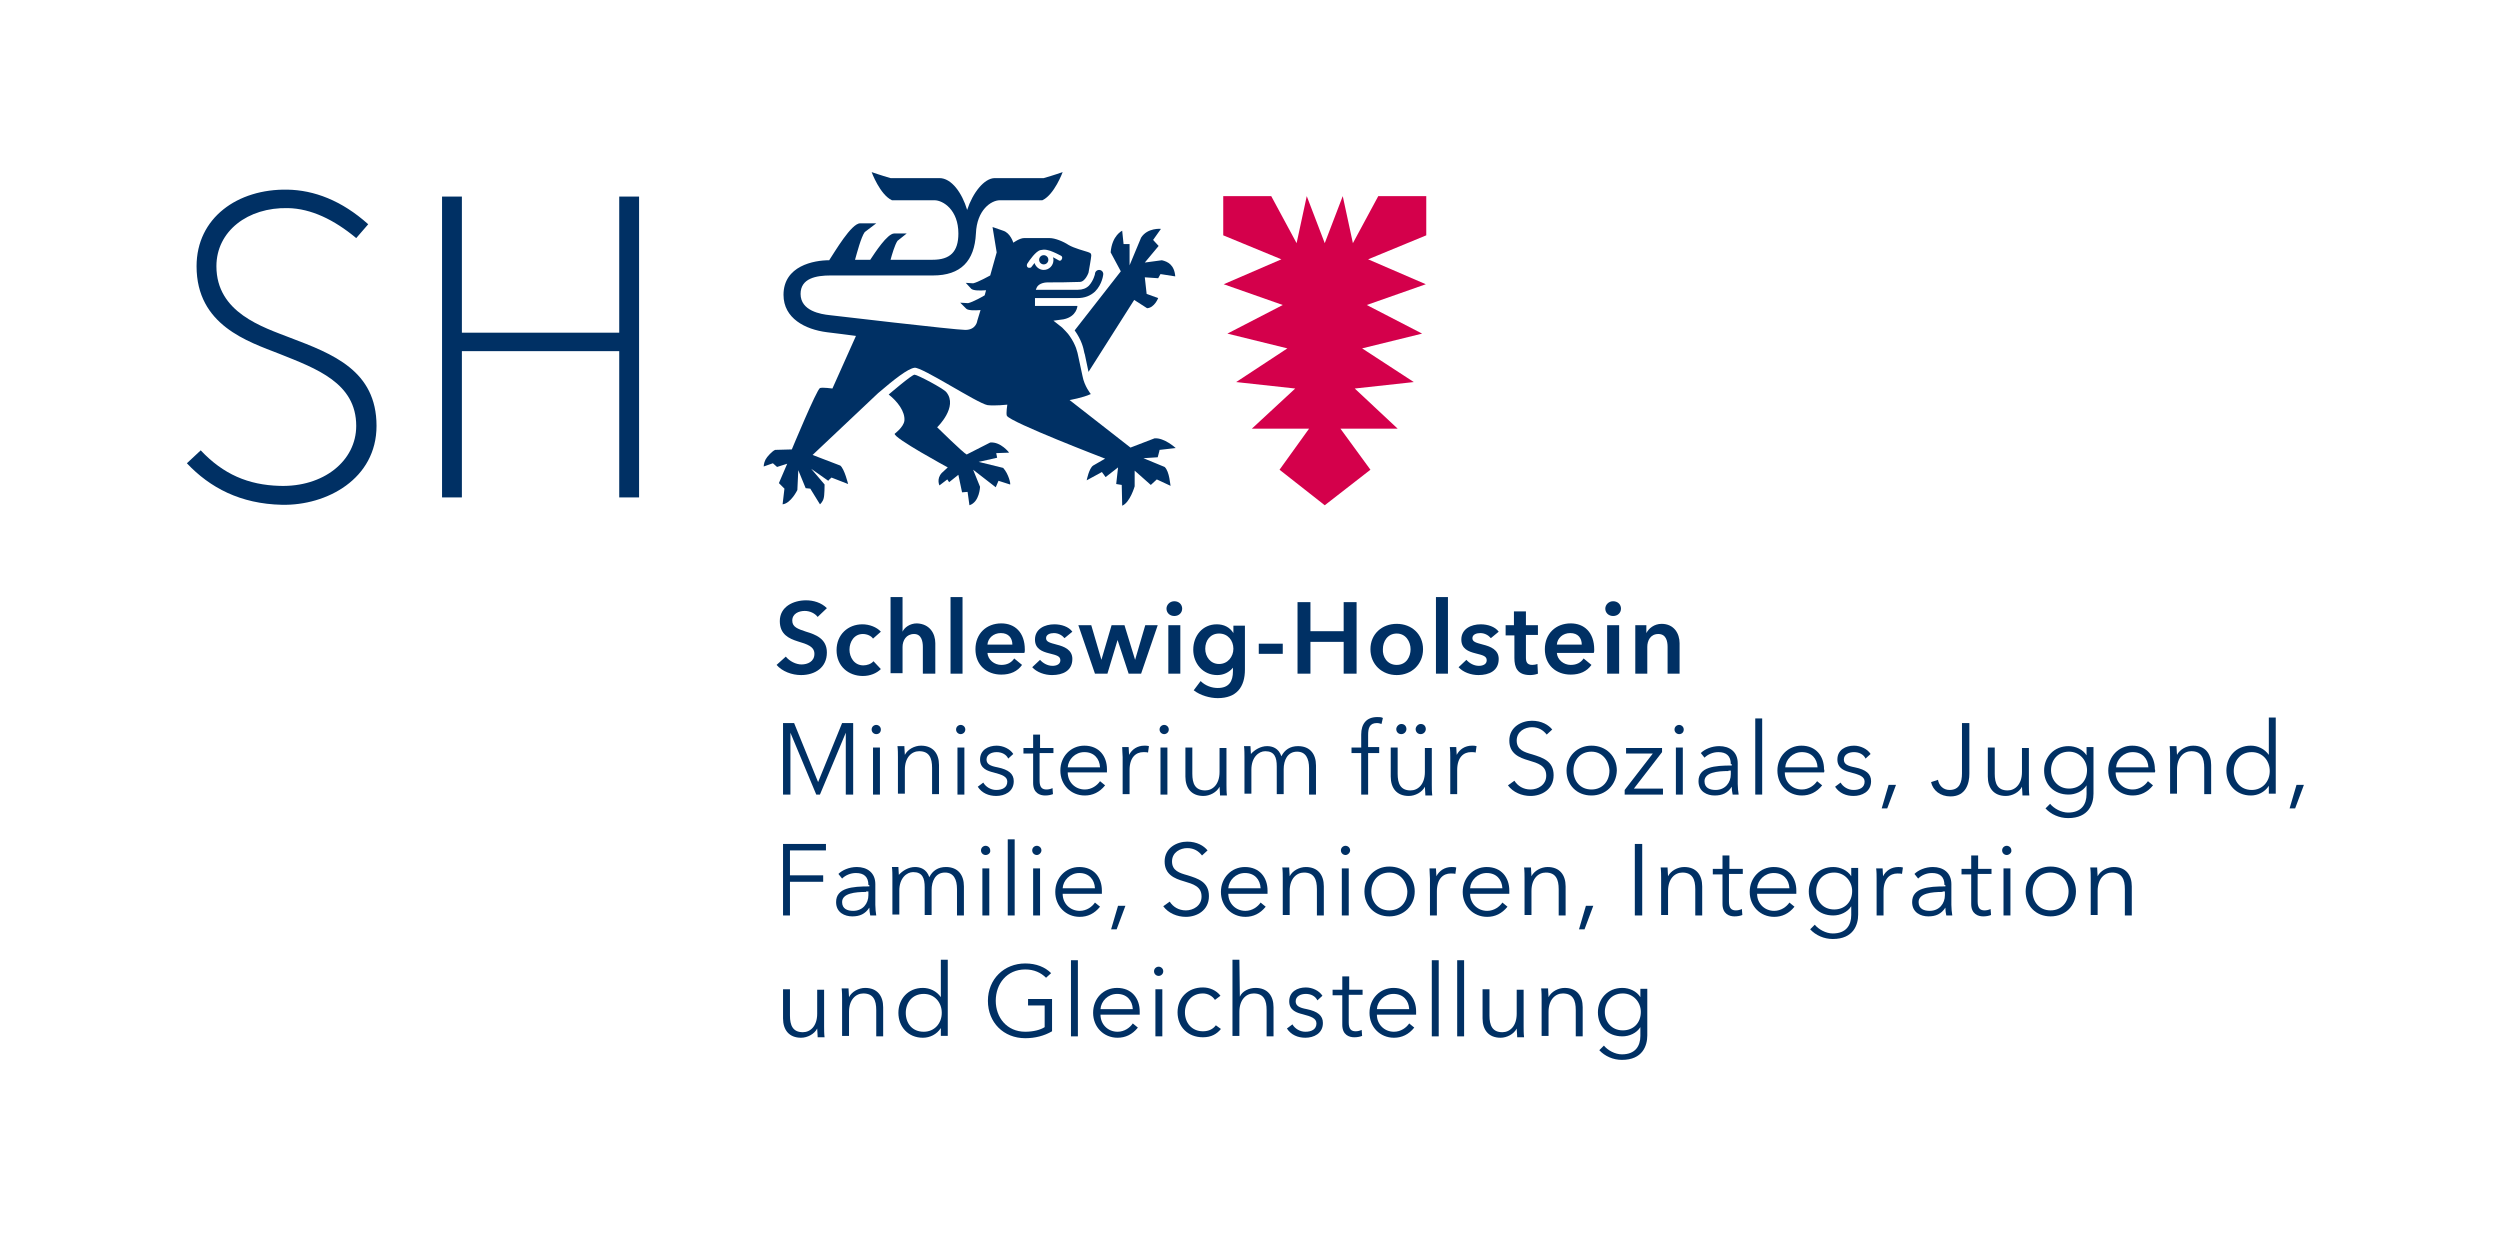 <?xml version="1.0" encoding="utf-8"?>
<!-- Generator: Adobe Illustrator 26.3.1, SVG Export Plug-In . SVG Version: 6.00 Build 0)  -->
<svg version="1.0" xmlns="http://www.w3.org/2000/svg" xmlns:xlink="http://www.w3.org/1999/xlink" x="0px" y="0px" width="541.8px"
	 height="267.2px" viewBox="0 0 541.8 267.2" style="enable-background:new 0 0 541.8 267.2;" xml:space="preserve">
<style type="text/css">
	.st0{fill:none;}
	.st1{fill:#003064;}
	.st2{fill:#D4004B;}
	.st3{display:none;}
	.st4{display:inline;fill:#9B9B9B;}
</style>
<g id="Platzierung">
	<rect class="st0" width="541.8" height="267.2"/>
</g>
<g id="Logo">
	<g id="Text">
		<g id="Schleswig-Holstein">
			<path class="st1" d="M177.2,133.7c-0.6-0.8-1.7-1.3-2.8-1.3c-1.3,0-2.7,0.6-2.7,2.1c0,1.4,1.2,1.8,3,2.4c2,0.6,4.5,1.5,4.5,4.5
				c0,3.3-2.6,4.9-5.6,4.9c-2,0-4.1-0.8-5.3-2.2l2-1.8c0.8,1,2.2,1.7,3.4,1.7c1.3,0,2.8-0.6,2.8-2.3c0-1.6-1.6-2.1-3.6-2.7
				c-1.9-0.6-3.9-1.5-3.9-4.4c0-3.1,2.9-4.5,5.7-4.5c1.6,0,3.3,0.5,4.5,1.7L177.2,133.7z"/>
			<path class="st1" d="M189.2,138.4c-0.4-0.6-1.3-1-2.2-1c-1.9,0-2.9,1.7-2.9,3.4c0,1.6,1,3.4,3,3.4c0.8,0,1.7-0.3,2.2-0.9l1.6,1.7
				c-0.9,0.9-2.3,1.5-3.9,1.5c-3.1,0-5.7-2.1-5.7-5.6c0-3.4,2.5-5.6,5.6-5.6c1.5,0,3.1,0.6,4,1.6L189.2,138.4z"/>
			<path class="st1" d="M202.7,139.4v6.6H200v-5.8c0-1.2-0.3-2.8-1.9-2.8c-1.7,0-2.5,1.4-2.5,2.8v5.7H193v-16.5h2.6v7.5h0
				c0.4-0.9,1.6-1.8,3.1-1.8C201.5,135.2,202.7,137.3,202.7,139.4z"/>
			<path class="st1" d="M206,129.4h2.6V146H206V129.4z"/>
			<path class="st1" d="M222,141.5h-8c0.1,1.5,1.5,2.6,3,2.6c1.3,0,2.2-0.5,2.8-1.4l1.7,1.4c-1,1.4-2.5,2.1-4.5,2.1
				c-3.2,0-5.6-2.1-5.6-5.5c0-3.4,2.4-5.6,5.6-5.6c2.9,0,5.1,1.9,5.1,5.7C222.1,141.1,222.1,141.3,222,141.5z M219.4,139.7
				c0-1.4-0.8-2.5-2.5-2.5c-1.6,0-2.8,1.1-2.9,2.5H219.4z"/>
			<path class="st1" d="M230.7,138.3c-0.5-0.6-1.3-1.1-2.3-1.1c-0.8,0-1.7,0.3-1.7,1.1c0,0.8,0.8,1,2.3,1.4c1.6,0.4,3.4,1.1,3.4,3.1
				c0,2.6-2.1,3.5-4.4,3.5c-1.6,0-3.3-0.6-4.3-1.7l1.7-1.6c0.6,0.7,1.6,1.3,2.7,1.3c0.8,0,1.7-0.3,1.7-1.2c0-0.9-0.8-1.1-2.4-1.5
				c-1.6-0.4-3.1-1-3.1-3c0-2.3,2.1-3.3,4.2-3.3c1.5,0,3.1,0.5,3.9,1.6L230.7,138.3z"/>
			<path class="st1" d="M233.7,135.5h2.8l2.2,7.5h0l2.2-7.5h2.8l2.3,7.5h0l2.2-7.5h2.7l-3.6,10.5h-2.7l-2.4-7.3h0L240,146h-2.7
				L233.7,135.5z"/>
			<path class="st1" d="M254.5,130.3c1,0,1.7,0.7,1.7,1.6c0,0.9-0.7,1.6-1.7,1.6c-1,0-1.7-0.7-1.7-1.6
				C252.8,131.1,253.5,130.3,254.5,130.3z M253.2,135.5h2.6V146h-2.6V135.5z"/>
			<path class="st1" d="M269.8,135.5v9.6c0,3.8-1.8,6.2-5.9,6.2c-1.7,0-3.8-0.6-5.2-1.7l1.5-2c1,1,2.4,1.5,3.7,1.5
				c2.5,0,3.3-1.5,3.3-3.6v-0.8h0c-0.8,1-2,1.6-3.4,1.6c-3.1,0-5.2-2.5-5.2-5.5c0-3,2-5.5,5.1-5.5c1.5,0,2.8,0.6,3.6,1.9h0v-1.6
				H269.8z M261.2,140.6c0,1.7,1.1,3.3,3,3.3c1.9,0,3.1-1.6,3.1-3.3c0-1.8-1.2-3.3-3.1-3.3C262.3,137.3,261.2,138.8,261.2,140.6z"/>
			<path class="st1" d="M278,141.7h-5.2v-2.2h5.2V141.7z"/>
			<path class="st1" d="M281.2,130.5h2.8v6.3h7.2v-6.3h2.8V146h-2.8v-6.9H284v6.9h-2.8V130.5z"/>
			<path class="st1" d="M302.7,135.2c3.2,0,5.7,2.2,5.7,5.5s-2.5,5.6-5.7,5.6c-3.2,0-5.7-2.3-5.7-5.6S299.5,135.2,302.7,135.2z
				 M302.7,144.1c2.1,0,3-1.8,3-3.4c0-1.6-1-3.4-3-3.4s-3,1.7-3,3.4C299.6,142.3,300.6,144.1,302.7,144.1z"/>
			<path class="st1" d="M311.2,129.4h2.6V146h-2.6V129.4z"/>
			<path class="st1" d="M323.1,138.3c-0.5-0.6-1.3-1.1-2.3-1.1c-0.8,0-1.7,0.3-1.7,1.1c0,0.8,0.8,1,2.3,1.4c1.6,0.4,3.4,1.1,3.4,3.1
				c0,2.6-2.1,3.5-4.4,3.5c-1.6,0-3.3-0.6-4.3-1.7l1.7-1.6c0.6,0.7,1.6,1.3,2.7,1.3c0.8,0,1.7-0.3,1.7-1.2c0-0.9-0.8-1.1-2.4-1.5
				c-1.6-0.4-3.1-1-3.1-3c0-2.3,2.1-3.3,4.2-3.3c1.5,0,3.1,0.5,3.9,1.6L323.1,138.3z"/>
			<path class="st1" d="M326.3,137.6v-2.1h1.8v-3h2.6v3h2.6v2.1h-2.6v4.9c0,0.9,0.2,1.6,1.4,1.6c0.4,0,0.8-0.1,1.1-0.2l0.1,2.1
				c-0.5,0.2-1.2,0.3-1.7,0.3c-2.8,0-3.4-1.7-3.4-3.7v-4.9H326.3z"/>
			<path class="st1" d="M345.4,141.5h-8c0.1,1.5,1.5,2.6,3,2.6c1.3,0,2.2-0.5,2.8-1.4l1.7,1.4c-1,1.4-2.5,2.1-4.5,2.1
				c-3.2,0-5.6-2.1-5.6-5.5c0-3.4,2.4-5.6,5.6-5.6c2.9,0,5.1,1.9,5.1,5.7C345.5,141.1,345.5,141.3,345.4,141.5z M342.8,139.7
				c0-1.4-0.8-2.5-2.5-2.5c-1.6,0-2.8,1.1-2.9,2.5H342.8z"/>
			<path class="st1" d="M349.6,130.3c1,0,1.7,0.7,1.7,1.6c0,0.9-0.7,1.6-1.7,1.6c-1,0-1.7-0.7-1.7-1.6
				C347.9,131.1,348.6,130.3,349.6,130.3z M348.3,135.5h2.6V146h-2.6V135.5z"/>
			<path class="st1" d="M354.3,135.5h2.5v1.7h0c0.5-1,1.7-2,3.3-2c2.7,0,3.9,2.1,3.9,4.2v6.6h-2.6v-5.8c0-1.2-0.3-2.8-2-2.8
				c-1.7,0-2.4,1.4-2.4,2.8v5.8h-2.6V135.5z"/>
		</g>
		<g>
			<path class="st1" d="M177.2,224.6c0-0.5-0.1-1.3-0.1-1.7h0c-0.6,1.2-2.1,2-3.5,2c-2.6,0-3.9-1.7-3.9-4.2v-6.3h1.5v5.7
				c0,2.1,0.6,3.6,2.8,3.6c1.6,0,3.1-1.3,3.1-4v-5.2h1.5v8c0,0.5,0,1.6,0.1,2.3H177.2z"/>
			<path class="st1" d="M183.9,214.4c0,0.5,0.1,1.3,0.1,1.7h0c0.6-1.2,2.1-2,3.5-2c2.6,0,3.9,1.7,3.9,4.2v6.3h-1.5v-5.7
				c0-2.1-0.6-3.6-2.8-3.6c-1.6,0-3.1,1.3-3.1,4v5.2h-1.5v-8c0-0.5,0-1.6-0.1-2.3H183.9z"/>
			<path class="st1" d="M200,224.9c-3.2,0-5.3-2.4-5.3-5.4c0-3,2.1-5.4,5.3-5.4c1.5,0,3,0.7,3.9,2h0v-8.1h1.5v16.5h-1.5v-1.7h0
				C203,224.2,201.5,224.9,200,224.9z M200.2,223.6c2.3,0,3.9-1.8,3.9-4.1c0-2.3-1.6-4.1-3.9-4.1c-2.5,0-3.9,1.9-3.9,4.1
				C196.3,221.8,197.7,223.6,200.2,223.6z"/>
			<path class="st1" d="M226.7,211.9c-1.1-1.1-2.6-1.8-4.5-1.8c-4,0-6.4,3.1-6.4,6.8c0,3.6,2.4,6.7,6.4,6.7c1.7,0,3.3-0.4,4.2-1
				v-4.7h-3.6v-1.4h5.2v7c-1.7,1-3.7,1.5-5.8,1.5c-4.7,0-8.1-3.4-8.1-8.1c0-4.7,3.5-8.1,8.1-8.1c2.4,0,4.3,0.8,5.6,2.1L226.7,211.9z
				"/>
			<path class="st1" d="M233.6,224.6h-1.5v-16.5h1.5V224.6z"/>
			<path class="st1" d="M247,219.9h-8.5c0,2.1,1.6,3.7,3.7,3.7c1.5,0,2.7-0.9,3.3-1.8l1.1,0.9c-1.2,1.5-2.7,2.2-4.4,2.2
				c-3,0-5.3-2.3-5.3-5.4c0-3.1,2.2-5.4,5.2-5.4c3.2,0,4.9,2.3,4.9,5.1C247,219.4,247,219.6,247,219.9z M245.5,218.7
				c-0.1-1.9-1.3-3.3-3.4-3.3c-2,0-3.5,1.6-3.6,3.3H245.5z"/>
			<path class="st1" d="M251.1,211.5c-0.5,0-1-0.4-1-1s0.5-1,1-1s1,0.4,1,1S251.6,211.5,251.1,211.5z M251.9,224.6h-1.5v-10.2h1.5
				V224.6z"/>
			<path class="st1" d="M263.3,216.7c-0.5-0.8-1.5-1.4-2.6-1.4c-2.4,0-3.9,1.8-3.9,4.1c0,2.3,1.5,4.1,3.9,4.1c1.3,0,2.2-0.5,2.8-1.3
				l1.1,0.8c-0.9,1.1-2.1,1.8-3.9,1.8c-3.3,0-5.5-2.3-5.5-5.4c0-3.1,2.2-5.4,5.5-5.4c1.4,0,2.9,0.6,3.8,1.8L263.3,216.7z"/>
			<path class="st1" d="M268.7,216c0.5-1.2,2-1.9,3.4-1.9c2.6,0,3.9,1.7,3.9,4.2v6.3h-1.5v-5.7c0-2.1-0.6-3.6-2.8-3.6
				c-1.6,0-3.1,1.3-3.1,4v5.2h-1.5v-16.5h1.5L268.7,216L268.7,216z"/>
			<path class="st1" d="M285.5,216.8c-0.4-0.9-1.4-1.4-2.5-1.4c-1.1,0-2.2,0.5-2.2,1.6c0,1,0.8,1.4,2.4,1.7c2.4,0.5,3.5,1.4,3.5,3
				c0,2.3-2,3.2-3.8,3.2c-1.6,0-3.1-0.6-4-2l1.2-0.9c0.5,0.9,1.6,1.6,2.8,1.6c1.3,0,2.4-0.5,2.4-1.8c0-1.1-1.1-1.5-3-2
				c-1.2-0.3-2.9-0.8-2.9-2.8c0-2.1,1.8-3,3.6-3c1.4,0,2.9,0.7,3.6,1.8L285.5,216.8z"/>
			<path class="st1" d="M295.2,215.6h-2.9v6c0,1.5,0.6,1.9,1.5,1.9c0.4,0,0.9-0.1,1.3-0.3l0.1,1.3c-0.5,0.2-1.1,0.3-1.7,0.3
				c-1.1,0-2.6-0.5-2.6-2.7v-6.4h-2.1v-1.2h2.1v-2.9h1.5v2.9h2.9V215.6z"/>
			<path class="st1" d="M306.9,219.9h-8.5c0,2.1,1.6,3.7,3.7,3.7c1.5,0,2.7-0.9,3.3-1.8l1.1,0.9c-1.2,1.5-2.7,2.2-4.4,2.2
				c-3,0-5.3-2.3-5.3-5.4c0-3.1,2.3-5.4,5.2-5.4c3.2,0,4.9,2.3,4.9,5.1C306.9,219.4,306.9,219.6,306.9,219.9z M305.4,218.7
				c-0.1-1.9-1.3-3.3-3.4-3.3c-2,0-3.5,1.6-3.6,3.3H305.4z"/>
			<path class="st1" d="M311.8,224.6h-1.5v-16.5h1.5V224.6z"/>
			<path class="st1" d="M317.3,224.6h-1.5v-16.5h1.5V224.6z"/>
			<path class="st1" d="M328.8,224.6c0-0.5-0.1-1.3-0.1-1.7h0c-0.6,1.2-2.1,2-3.5,2c-2.6,0-3.9-1.7-3.9-4.2v-6.3h1.5v5.7
				c0,2.1,0.6,3.6,2.8,3.6c1.6,0,3.1-1.3,3.1-4v-5.2h1.5v8c0,0.5,0,1.6,0.1,2.3H328.8z"/>
			<path class="st1" d="M335.5,214.4c0,0.5,0.1,1.3,0.1,1.7h0c0.6-1.2,2.1-2,3.5-2c2.6,0,3.9,1.7,3.9,4.2v6.3h-1.5v-5.7
				c0-2.1-0.6-3.6-2.8-3.6c-1.6,0-3.1,1.3-3.1,4v5.2h-1.5v-8c0-0.5,0-1.6-0.1-2.3H335.5z"/>
			<path class="st1" d="M347.6,226.6c0.8,1,2.4,1.9,3.9,1.9c2.9,0,4-1.8,4-4v-1.9h0c-0.8,1.3-2.4,2-3.9,2c-3.2,0-5.3-2.2-5.3-5.2
				c0-2.9,2.1-5.3,5.3-5.3c1.5,0,3.1,0.7,3.9,2h0v-1.8h1.5v10.1c0,2.2-1,5.3-5.5,5.3c-1.9,0-3.7-0.8-4.9-2.1L347.6,226.6z
				 M351.7,223.3c2.3,0,3.9-1.6,3.9-4c0-2.1-1.6-4-3.9-4c-2.5,0-3.9,1.9-3.9,4S349.2,223.3,351.7,223.3z"/>
		</g>
		<g>
			<path class="st1" d="M171.3,198.4h-1.6v-15.5h9.3v1.4h-7.8v5.4h7.2v1.4h-7.2V198.4z"/>
			<path class="st1" d="M188.2,191.8c0-1.8-1-2.6-2.7-2.6c-1.2,0-2.3,0.5-3,1.2l-0.8-1c0.8-0.8,2.3-1.5,4-1.5c2.2,0,4,1.2,4,3.7v4.5
				c0,0.8,0.1,1.7,0.2,2.3h-1.3c-0.1-0.5-0.2-1.1-0.2-1.7h0c-0.9,1.4-2.1,1.9-3.7,1.9c-1.6,0-3.5-0.8-3.5-3.1c0-3.1,3.5-3.4,7.2-3.4
				V191.8z M187.7,193.3c-2.4,0-5.2,0.3-5.2,2.2c0,1.5,1.2,1.9,2.4,1.9c2.1,0,3.3-1.6,3.3-3.4v-0.8H187.7z"/>
			<path class="st1" d="M198.3,187.9c1.1,0,2.5,0.4,3.1,2.2c0.7-1.4,1.9-2.2,3.6-2.2c2.6,0,3.9,1.7,3.9,4.2v6.3h-1.5v-5.7
				c0-2.1-0.7-3.6-2.6-3.6c-2.1,0-2.9,1.9-2.9,3.8v5.4h-1.5v-6c0-2-0.5-3.3-2.5-3.3c-1.4,0-3,1.3-3,4v5.2h-1.5v-8
				c0-0.5,0-1.6-0.1-2.3h1.4c0,0.5,0.1,1.3,0.1,1.7h0C195.6,188.7,196.9,187.9,198.3,187.9z"/>
			<path class="st1" d="M213.6,185.3c-0.5,0-1-0.4-1-1c0-0.6,0.5-1,1-1s1,0.4,1,1C214.7,184.8,214.2,185.3,213.6,185.3z
				 M214.4,198.4h-1.5v-10.2h1.5V198.4z"/>
			<path class="st1" d="M219.9,198.4h-1.5v-16.5h1.5V198.4z"/>
			<path class="st1" d="M224.7,185.3c-0.5,0-1-0.4-1-1c0-0.6,0.5-1,1-1s1,0.4,1,1C225.7,184.8,225.2,185.3,224.7,185.3z
				 M225.4,198.4h-1.5v-10.2h1.5V198.4z"/>
			<path class="st1" d="M238.8,193.7h-8.5c0,2.1,1.6,3.7,3.7,3.7c1.5,0,2.7-0.9,3.3-1.8l1.1,0.9c-1.2,1.5-2.7,2.2-4.4,2.2
				c-3,0-5.3-2.3-5.3-5.4s2.3-5.4,5.2-5.4c3.2,0,4.9,2.3,4.9,5.1C238.8,193.2,238.8,193.4,238.8,193.7z M237.3,192.5
				c-0.1-1.9-1.3-3.3-3.4-3.3c-2,0-3.5,1.6-3.6,3.3H237.3z"/>
			<path class="st1" d="M242,201.4h-1.2l1.5-5.1h1.6L242,201.4z"/>
			<path class="st1" d="M260.5,185.4c-0.7-0.9-1.7-1.6-3.2-1.6c-1.5,0-3.3,0.9-3.3,2.9c0,2,1.6,2.5,3.4,3c2.2,0.7,4.6,1.4,4.6,4.5
				c0,3.1-2.6,4.5-5,4.5c-1.9,0-3.8-0.8-4.9-2.3l1.4-1c0.7,1.1,1.9,1.9,3.5,1.9c1.6,0,3.4-1,3.4-3c0-2.2-1.8-2.7-3.8-3.3
				c-2.1-0.6-4.2-1.5-4.2-4.3c0-3,2.7-4.3,4.9-4.3c2.1,0,3.6,0.9,4.4,1.9L260.5,185.4z"/>
			<path class="st1" d="M274.7,193.7h-8.5c0,2.1,1.6,3.7,3.7,3.7c1.5,0,2.7-0.9,3.3-1.8l1.1,0.9c-1.2,1.5-2.7,2.2-4.4,2.2
				c-3,0-5.3-2.3-5.3-5.4s2.3-5.4,5.2-5.4c3.2,0,4.9,2.3,4.9,5.1C274.7,193.2,274.7,193.4,274.7,193.7z M273.2,192.5
				c-0.1-1.9-1.3-3.3-3.4-3.3c-2,0-3.5,1.6-3.6,3.3H273.2z"/>
			<path class="st1" d="M279.4,188.2c0,0.5,0.1,1.3,0.1,1.7h0c0.6-1.2,2.1-2,3.5-2c2.6,0,3.9,1.7,3.9,4.2v6.3h-1.5v-5.7
				c0-2.1-0.6-3.6-2.8-3.6c-1.6,0-3.1,1.3-3.1,4v5.2H278v-8c0-0.5,0-1.6-0.1-2.3H279.4z"/>
			<path class="st1" d="M291.6,185.3c-0.5,0-1-0.4-1-1c0-0.6,0.5-1,1-1c0.5,0,1,0.4,1,1C292.6,184.8,292.1,185.3,291.6,185.3z
				 M292.3,198.4h-1.5v-10.2h1.5V198.4z"/>
			<path class="st1" d="M301.1,198.6c-3.2,0-5.4-2.3-5.4-5.4s2.3-5.4,5.4-5.4c3.2,0,5.5,2.3,5.5,5.4S304.2,198.6,301.1,198.6z
				 M301.1,189.1c-2.4,0-3.9,1.8-3.9,4.1c0,2.3,1.5,4.1,3.9,4.1c2.4,0,3.9-1.8,3.9-4.1C304.9,191,303.4,189.1,301.1,189.1z"/>
			<path class="st1" d="M309.8,188.2h1.4c0,0.5,0.1,1.3,0.1,1.7h0c0.6-1.2,1.8-2,3.3-2c0.4,0,0.7,0,1,0.1l-0.2,1.4
				c-0.2-0.1-0.7-0.1-1-0.1c-1.6,0-3,1.1-3,3.9v5.2h-1.5v-8C309.9,189.9,309.8,188.9,309.8,188.2z"/>
			<path class="st1" d="M327.1,193.7h-8.5c0,2.1,1.6,3.7,3.7,3.7c1.5,0,2.7-0.9,3.3-1.8l1.1,0.9c-1.2,1.5-2.7,2.2-4.4,2.2
				c-3,0-5.3-2.3-5.3-5.4s2.3-5.4,5.2-5.4c3.2,0,4.9,2.3,4.9,5.1C327.1,193.2,327.1,193.4,327.1,193.7z M325.6,192.5
				c-0.1-1.9-1.3-3.3-3.4-3.3c-2,0-3.5,1.6-3.6,3.3H325.6z"/>
			<path class="st1" d="M331.8,188.2c0,0.5,0.1,1.3,0.1,1.7h0c0.6-1.2,2.1-2,3.5-2c2.6,0,3.9,1.7,3.9,4.2v6.3h-1.5v-5.7
				c0-2.1-0.6-3.6-2.8-3.6c-1.6,0-3.1,1.3-3.1,4v5.2h-1.5v-8c0-0.5,0-1.6-0.1-2.3H331.8z"/>
			<path class="st1" d="M343.4,201.4h-1.2l1.5-5.1h1.6L343.4,201.4z"/>
			<path class="st1" d="M355.9,198.4h-1.6v-15.5h1.6V198.4z"/>
			<path class="st1" d="M361.4,188.2c0,0.5,0.1,1.3,0.1,1.7h0c0.6-1.2,2.1-2,3.5-2c2.6,0,3.9,1.7,3.9,4.2v6.3h-1.5v-5.7
				c0-2.1-0.6-3.6-2.8-3.6c-1.6,0-3.1,1.3-3.1,4v5.2h-1.5v-8c0-0.5,0-1.6-0.1-2.3H361.4z"/>
			<path class="st1" d="M377.6,189.4h-2.9v6c0,1.5,0.6,1.9,1.5,1.9c0.4,0,0.9-0.1,1.3-0.3l0.1,1.3c-0.5,0.2-1.1,0.3-1.7,0.3
				c-1.1,0-2.6-0.5-2.6-2.7v-6.4h-2.1v-1.2h2.1v-2.9h1.5v2.9h2.9V189.4z"/>
			<path class="st1" d="M389.3,193.7h-8.5c0,2.1,1.6,3.7,3.7,3.7c1.5,0,2.7-0.9,3.3-1.8l1.1,0.9c-1.2,1.5-2.7,2.2-4.4,2.2
				c-3,0-5.3-2.3-5.3-5.4s2.3-5.4,5.2-5.4c3.2,0,4.9,2.3,4.9,5.1C389.3,193.2,389.3,193.4,389.3,193.7z M387.8,192.5
				c-0.1-1.9-1.3-3.3-3.4-3.3c-2,0-3.5,1.6-3.6,3.3H387.8z"/>
			<path class="st1" d="M393.3,200.4c0.8,1,2.4,1.9,3.9,1.9c2.9,0,4-1.8,4-4v-1.9h0c-0.8,1.3-2.4,2-3.9,2c-3.2,0-5.3-2.2-5.3-5.2
				c0-2.9,2.1-5.3,5.3-5.3c1.5,0,3.1,0.7,3.9,2h0v-1.8h1.5v10.1c0,2.2-1,5.3-5.5,5.3c-1.9,0-3.7-0.8-4.9-2.1L393.3,200.4z
				 M397.5,197.1c2.3,0,3.9-1.6,3.9-4c0-2.1-1.6-4-3.9-4c-2.5,0-3.9,1.9-3.9,4S395,197.1,397.5,197.1z"/>
			<path class="st1" d="M406.6,188.2h1.4c0,0.5,0.1,1.3,0.1,1.7h0c0.6-1.2,1.8-2,3.3-2c0.4,0,0.7,0,1,0.1l-0.2,1.4
				c-0.2-0.1-0.7-0.1-1-0.1c-1.6,0-3,1.1-3,3.9v5.2h-1.5v-8C406.7,189.9,406.7,188.9,406.6,188.2z"/>
			<path class="st1" d="M421.4,191.8c0-1.8-1-2.6-2.7-2.6c-1.2,0-2.3,0.5-3,1.2l-0.8-1c0.8-0.8,2.3-1.5,4-1.5c2.2,0,4,1.2,4,3.7v4.5
				c0,0.8,0.1,1.7,0.2,2.3h-1.3c-0.1-0.5-0.2-1.1-0.2-1.7h0c-0.9,1.4-2.1,1.9-3.7,1.9c-1.6,0-3.5-0.8-3.5-3.1c0-3.1,3.5-3.4,7.2-3.4
				V191.8z M421,193.3c-2.4,0-5.2,0.3-5.2,2.2c0,1.5,1.2,1.9,2.4,1.9c2.1,0,3.3-1.6,3.3-3.4v-0.8H421z"/>
			<path class="st1" d="M431.5,189.4h-2.9v6c0,1.5,0.6,1.9,1.5,1.9c0.4,0,0.9-0.1,1.3-0.3l0.1,1.3c-0.5,0.2-1.1,0.3-1.7,0.3
				c-1.1,0-2.6-0.5-2.6-2.7v-6.4h-2.1v-1.2h2.1v-2.9h1.5v2.9h2.9V189.4z"/>
			<path class="st1" d="M434.9,185.3c-0.5,0-1-0.4-1-1c0-0.6,0.5-1,1-1c0.5,0,1,0.4,1,1C436,184.8,435.4,185.3,434.9,185.3z
				 M435.7,198.4h-1.5v-10.2h1.5V198.4z"/>
			<path class="st1" d="M444.4,198.6c-3.2,0-5.4-2.3-5.4-5.4s2.3-5.4,5.4-5.4c3.2,0,5.5,2.3,5.5,5.4S447.6,198.6,444.4,198.6z
				 M444.4,189.1c-2.4,0-3.9,1.8-3.9,4.1c0,2.3,1.5,4.1,3.9,4.1c2.4,0,3.9-1.8,3.9-4.1C448.3,191,446.8,189.1,444.4,189.1z"/>
			<path class="st1" d="M454.5,188.2c0,0.5,0.1,1.3,0.1,1.7h0c0.6-1.2,2.1-2,3.5-2c2.6,0,3.9,1.7,3.9,4.2v6.3h-1.5v-5.7
				c0-2.1-0.6-3.6-2.8-3.6c-1.6,0-3.1,1.3-3.1,4v5.2h-1.5v-8c0-0.5,0-1.6-0.1-2.3H454.5z"/>
		</g>
		<g>
			<path class="st1" d="M177.3,169.5L177.3,169.5l5.2-12.8h2.4v15.5h-1.6v-13.4h0l-5.6,13.4h-0.8l-5.6-13.4h0v13.4h-1.6v-15.5h2.4
				L177.3,169.5z"/>
			<path class="st1" d="M189.9,159.1c-0.5,0-1-0.4-1-1s0.5-1,1-1c0.5,0,1,0.4,1,1S190.5,159.1,189.9,159.1z M190.7,172.2h-1.5v-10.2
				h1.5V172.2z"/>
			<path class="st1" d="M196,161.9c0,0.5,0.1,1.3,0.1,1.7h0c0.6-1.2,2.1-2,3.5-2c2.6,0,3.9,1.7,3.9,4.2v6.3h-1.5v-5.7
				c0-2.1-0.6-3.6-2.8-3.6c-1.6,0-3.1,1.3-3.1,4v5.2h-1.5v-8c0-0.5,0-1.6-0.1-2.3H196z"/>
			<path class="st1" d="M208.2,159.1c-0.5,0-1-0.4-1-1s0.5-1,1-1s1,0.4,1,1S208.7,159.1,208.2,159.1z M209,172.2h-1.5v-10.2h1.5
				V172.2z"/>
			<path class="st1" d="M218.5,164.4c-0.4-0.9-1.4-1.4-2.5-1.4c-1.1,0-2.2,0.5-2.2,1.6c0,1,0.8,1.4,2.4,1.7c2.4,0.5,3.5,1.4,3.5,3
				c0,2.3-2,3.2-3.8,3.2c-1.6,0-3.1-0.6-4-2l1.2-0.9c0.5,0.9,1.6,1.6,2.8,1.6c1.3,0,2.4-0.5,2.4-1.8c0-1.1-1.1-1.5-3-2
				c-1.2-0.3-2.9-0.8-2.9-2.8c0-2.1,1.8-3,3.6-3c1.4,0,2.9,0.7,3.6,1.8L218.5,164.4z"/>
			<path class="st1" d="M228.2,163.2h-2.9v6c0,1.5,0.6,1.9,1.5,1.9c0.4,0,0.9-0.1,1.3-0.3l0.1,1.3c-0.5,0.2-1.1,0.3-1.7,0.3
				c-1.1,0-2.6-0.5-2.6-2.7v-6.4h-2.1v-1.2h2.1v-2.9h1.5v2.9h2.9V163.2z"/>
			<path class="st1" d="M239.9,167.4h-8.5c0,2.1,1.6,3.7,3.7,3.7c1.5,0,2.7-0.9,3.3-1.8l1.1,0.9c-1.2,1.5-2.7,2.2-4.4,2.2
				c-3,0-5.3-2.3-5.3-5.4c0-3.1,2.3-5.4,5.2-5.4c3.2,0,4.9,2.3,4.9,5.1C239.9,166.9,239.9,167.2,239.9,167.4z M238.4,166.3
				c-0.1-1.9-1.3-3.3-3.4-3.3c-2,0-3.5,1.6-3.6,3.3H238.4z"/>
			<path class="st1" d="M243.2,161.9h1.4c0,0.5,0.1,1.3,0.1,1.7h0c0.6-1.2,1.8-2,3.3-2c0.4,0,0.7,0,1,0.1l-0.2,1.4
				c-0.2-0.1-0.7-0.1-1-0.1c-1.6,0-3,1.1-3,3.9v5.2h-1.5v-8C243.3,163.6,243.2,162.6,243.2,161.9z"/>
			<path class="st1" d="M252.3,159.1c-0.5,0-1-0.4-1-1s0.5-1,1-1c0.5,0,1,0.4,1,1S252.8,159.1,252.3,159.1z M253,172.2h-1.5v-10.2
				h1.5V172.2z"/>
			<path class="st1" d="M264.4,172.2c0-0.5-0.1-1.3-0.1-1.7h0c-0.6,1.2-2.1,2-3.5,2c-2.6,0-3.9-1.7-3.9-4.2v-6.3h1.5v5.7
				c0,2.1,0.6,3.6,2.8,3.6c1.6,0,3.1-1.3,3.1-4v-5.2h1.5v8c0,0.5,0,1.6,0.1,2.3H264.4z"/>
			<path class="st1" d="M274.6,161.7c1.1,0,2.5,0.4,3.1,2.2c0.7-1.4,1.9-2.2,3.6-2.2c2.6,0,3.9,1.7,3.9,4.2v6.3h-1.5v-5.7
				c0-2.1-0.7-3.6-2.6-3.6c-2.1,0-2.9,1.9-2.9,3.8v5.4h-1.5v-6c0-2-0.5-3.3-2.5-3.3c-1.4,0-3,1.3-3,4v5.2h-1.5v-8
				c0-0.5,0-1.6-0.1-2.3h1.4c0,0.5,0.1,1.3,0.1,1.7h0C271.9,162.5,273.2,161.7,274.6,161.7z"/>
			<path class="st1" d="M298.9,163.2h-2.4v9H295v-9h-2.1v-1.2h2.1v-2.8c0-2.3,1.1-3.8,3.5-3.8c0.4,0,0.9,0,1.2,0.2l-0.3,1.3
				c-0.3-0.1-0.6-0.2-1-0.2c-1.6,0-1.9,1.1-1.9,2.6v2.6h2.4V163.2z"/>
			<path class="st1" d="M308.9,172.2c0-0.5-0.1-1.3-0.1-1.7h0c-0.6,1.2-2.1,2-3.5,2c-2.6,0-3.9-1.7-3.9-4.2v-6.3h1.5v5.7
				c0,2.1,0.6,3.6,2.8,3.6c1.6,0,3.1-1.3,3.1-4v-5.2h1.5v8c0,0.5,0,1.6,0.1,2.3H308.9z M303.7,156.9c0.7,0,1.1,0.5,1.1,1.1
				c0,0.6-0.5,1.1-1.1,1.1c-0.7,0-1.1-0.5-1.1-1.1C302.6,157.5,303.1,156.9,303.7,156.9z M307.9,156.9c0.7,0,1.1,0.5,1.1,1.1
				c0,0.6-0.5,1.1-1.1,1.1c-0.7,0-1.1-0.5-1.1-1.1C306.8,157.5,307.3,156.9,307.9,156.9z"/>
			<path class="st1" d="M314.2,161.9h1.4c0,0.5,0.1,1.3,0.1,1.7h0c0.6-1.2,1.8-2,3.3-2c0.4,0,0.7,0,1,0.1l-0.2,1.4
				c-0.2-0.1-0.7-0.1-1-0.1c-1.6,0-3,1.1-3,3.9v5.2h-1.5v-8C314.3,163.6,314.3,162.6,314.2,161.9z"/>
			<path class="st1" d="M335.2,159.2c-0.7-0.9-1.7-1.6-3.2-1.6c-1.5,0-3.3,0.9-3.3,2.9c0,2,1.6,2.5,3.4,3c2.2,0.7,4.6,1.4,4.6,4.5
				c0,3.1-2.6,4.5-5,4.5c-1.9,0-3.8-0.8-4.9-2.3l1.4-1c0.7,1.1,1.9,1.9,3.5,1.9c1.6,0,3.4-1,3.4-3c0-2.2-1.8-2.7-3.8-3.3
				c-2.1-0.6-4.2-1.5-4.2-4.3c0-3,2.7-4.3,4.9-4.3c2.1,0,3.6,0.9,4.4,1.9L335.2,159.2z"/>
			<path class="st1" d="M344.9,172.4c-3.2,0-5.4-2.3-5.4-5.4c0-3.1,2.3-5.4,5.4-5.4c3.2,0,5.5,2.3,5.5,5.4
				C350.3,170.1,348,172.4,344.9,172.4z M344.9,162.9c-2.4,0-3.9,1.8-3.9,4.1c0,2.3,1.5,4.1,3.9,4.1c2.4,0,3.9-1.8,3.9-4.1
				C348.7,164.8,347.2,162.9,344.9,162.9z"/>
			<path class="st1" d="M360.2,163l-6.1,7.9h6.3v1.3h-8.3v-1l6.1-7.9h-5.8v-1.2h7.8V163z"/>
			<path class="st1" d="M363.9,159.1c-0.5,0-1-0.4-1-1s0.5-1,1-1c0.5,0,1,0.4,1,1S364.5,159.1,363.9,159.1z M364.7,172.2h-1.5v-10.2
				h1.5V172.2z"/>
			<path class="st1" d="M375.1,165.6c0-1.8-1-2.6-2.7-2.6c-1.2,0-2.3,0.5-3,1.2l-0.8-1c0.8-0.8,2.3-1.5,4-1.5c2.2,0,4,1.2,4,3.7v4.5
				c0,0.8,0.1,1.7,0.2,2.3h-1.3c-0.1-0.5-0.2-1.1-0.2-1.7h0c-0.9,1.4-2.1,1.9-3.7,1.9c-1.6,0-3.5-0.8-3.5-3.1c0-3.1,3.5-3.4,7.2-3.4
				V165.6z M374.6,167.1c-2.4,0-5.2,0.3-5.2,2.2c0,1.5,1.2,1.9,2.4,1.9c2.1,0,3.3-1.6,3.3-3.4v-0.8H374.6z"/>
			<path class="st1" d="M381.9,172.2h-1.5v-16.5h1.5V172.2z"/>
			<path class="st1" d="M395.3,167.4h-8.5c0,2.1,1.6,3.7,3.7,3.7c1.5,0,2.7-0.9,3.3-1.8l1.1,0.9c-1.2,1.5-2.7,2.2-4.4,2.2
				c-3,0-5.3-2.3-5.3-5.4c0-3.1,2.3-5.4,5.2-5.4c3.2,0,4.9,2.3,4.9,5.1C395.4,166.9,395.4,167.2,395.3,167.4z M393.9,166.3
				c-0.1-1.9-1.3-3.3-3.4-3.3c-2,0-3.5,1.6-3.6,3.3H393.9z"/>
			<path class="st1" d="M404.3,164.4c-0.4-0.9-1.4-1.4-2.5-1.4c-1.1,0-2.2,0.5-2.2,1.6c0,1,0.8,1.4,2.4,1.7c2.4,0.5,3.5,1.4,3.5,3
				c0,2.3-2,3.2-3.8,3.2c-1.6,0-3.1-0.6-4-2l1.2-0.9c0.5,0.9,1.6,1.6,2.8,1.6c1.3,0,2.4-0.5,2.4-1.8c0-1.1-1.1-1.5-3-2
				c-1.2-0.3-2.9-0.8-2.9-2.8c0-2.1,1.8-3,3.6-3c1.4,0,2.9,0.7,3.6,1.8L404.3,164.4z"/>
			<path class="st1" d="M409,175.2h-1.2l1.5-5.1h1.6L409,175.2z"/>
			<path class="st1" d="M420,169c0.2,1.2,1.1,2.2,2.5,2.2c2.2,0,2.7-1.7,2.7-3.6v-10.9h1.6v11c0,2-0.7,4.9-4.1,4.9
				c-2.2,0-3.8-1.3-4.2-3.1L420,169z"/>
			<path class="st1" d="M438.3,172.2c0-0.5-0.1-1.3-0.1-1.7h0c-0.6,1.2-2.1,2-3.5,2c-2.6,0-3.9-1.7-3.9-4.2v-6.3h1.5v5.7
				c0,2.1,0.6,3.6,2.8,3.6c1.6,0,3.1-1.3,3.1-4v-5.2h1.5v8c0,0.5,0,1.6,0.1,2.3H438.3z"/>
			<path class="st1" d="M444.3,174.2c0.8,1,2.4,1.9,3.9,1.9c2.9,0,4-1.8,4-4v-1.9h0c-0.8,1.3-2.4,2-3.9,2c-3.2,0-5.3-2.2-5.3-5.2
				c0-2.9,2.1-5.3,5.3-5.3c1.5,0,3.1,0.7,3.9,2h0v-1.8h1.5v10.1c0,2.2-1,5.3-5.5,5.3c-1.9,0-3.7-0.8-4.9-2.1L444.3,174.2z
				 M448.4,170.9c2.3,0,3.9-1.6,3.9-4c0-2.1-1.6-4-3.9-4c-2.5,0-3.9,1.9-3.9,4S446,170.9,448.4,170.9z"/>
			<path class="st1" d="M467,167.4h-8.5c0,2.1,1.6,3.7,3.7,3.7c1.5,0,2.7-0.9,3.3-1.8l1.1,0.9c-1.2,1.5-2.7,2.2-4.4,2.2
				c-3,0-5.3-2.3-5.3-5.4c0-3.1,2.3-5.4,5.2-5.4c3.2,0,4.9,2.3,4.9,5.1C467.1,166.9,467.1,167.2,467,167.4z M465.6,166.3
				c-0.1-1.9-1.3-3.3-3.4-3.3c-2,0-3.5,1.6-3.6,3.3H465.6z"/>
			<path class="st1" d="M471.7,161.9c0,0.5,0.1,1.3,0.1,1.7h0c0.6-1.2,2.1-2,3.5-2c2.6,0,3.9,1.7,3.9,4.2v6.3h-1.5v-5.7
				c0-2.1-0.6-3.6-2.8-3.6c-1.6,0-3.1,1.3-3.1,4v5.2h-1.5v-8c0-0.5,0-1.6-0.1-2.3H471.7z"/>
			<path class="st1" d="M487.8,172.4c-3.2,0-5.3-2.4-5.3-5.4s2.1-5.4,5.3-5.4c1.5,0,3,0.7,3.9,2h0v-8.1h1.5v16.5h-1.5v-1.7h0
				C490.8,171.7,489.3,172.4,487.8,172.4z M488,171.2c2.3,0,3.9-1.8,3.9-4.1s-1.6-4.1-3.9-4.1c-2.5,0-3.9,1.9-3.9,4.1
				C484.1,169.3,485.5,171.2,488,171.2z"/>
			<path class="st1" d="M497.4,175.2h-1.2l1.5-5.1h1.6L497.4,175.2z"/>
		</g>
	</g>
	<g id="Symbole">
		<polygon class="st2" points="309.1,42.5 298.7,42.5 293.2,52.7 291,42.5 287.1,52.7 283.2,42.5 281,52.7 275.5,42.5 265.1,42.5 
			265.1,51 277.7,56.2 265.2,61.6 278,66.1 266,72.3 279,75.5 267.9,82.8 280.7,84.2 271.3,92.9 283.7,92.9 277.3,101.8 
			287.1,109.5 297,101.8 290.5,92.9 302.9,92.9 293.6,84.2 306.4,82.8 295.2,75.5 308.2,72.3 296.2,66.1 309,61.6 296.5,56.2 
			309.1,51 		"/>
		<g>
			<path class="st1" d="M217.4,101.4l-5.3-1.3l4-0.9l-0.2-1l2.8-0.1c0,0-1.8-2.4-4.1-2.2l-5.1,2.6c-0.7-0.3-6.4-5.9-6.4-5.9
				s4.6-4.4,2-7.6c-0.6-0.8-6.3-3.8-6.9-3.8c-0.6,0-5.6,4.3-5.6,4.3c1.9,1.5,3.6,3.7,3.4,5.7c-0.2,1.4-2.1,2.8-2.1,2.8
				c-0.3,0.9,11.5,7.3,11.5,7.3l-1.3,1.2c-1.2,1.3-0.5,2.7-0.5,2.7l1.7-1.3l0.4,0.6l2-1.6l0.8,3.8l1.2-0.1l0.4,2.9
				c2.2-0.7,2.3-4,2.3-4l-1.5-3.7l4.9,3.8l0.6-1.4l2.5,0.8C219.1,105,218.6,102.7,217.4,101.4z"/>
			<path class="st1" d="M251.8,56.4l-3.7,0.5l3-3.6l-1.2-1.3l1.7-2.4c0,0-2.9-0.3-4.3,1.9l-2.5,6l0-4.6c-0.1,0-1.1,0-1.3,0l-0.3-2.9
				c0,0-2.2,1-2.5,4.7l2.2,4.1l-10,12.8c0,0,0,0,0,0c1.5,2.1,1.9,3.8,2.1,4.9l0.1,0.3l0.8,3.8l9.9-15.6l2.8,1.8
				c1.6-0.1,2.4-2.2,2.4-2.2l-2.5-0.9l-0.4-3.6l2.9,0.2l0.5-0.9l3.2,0.5C254.5,57.4,253.1,56.7,251.8,56.4z"/>
			<path class="st1" d="M252.4,101.2l-4.6-1.9l3.1-0.2c0-0.1,0.4-1.4,0.4-1.6l3.5-0.4c0,0-2.5-2.3-4.6-2.1l-5.2,2l-13.2-10.3
				c0,0,2.9-0.5,4.6-1.3c0,0-1.4-1.7-1.8-3.9l-0.9-4.2c-0.2-1-0.5-2.5-1.9-4.5c-0.2-0.4-1.6-1.8-1.6-1.8l-1.9-1.5l2.2-0.3
				c2.9-0.6,3-2.9,3-2.9h-9.2c0,0,0-0.6,0-1.7h9.2c1.6,0,2.8-0.5,3.8-1.4c1.6-1.6,1.8-3.7,1.8-3.8c0-0.5-0.4-0.9-0.9-0.9
				c-0.5,0-0.9,0.4-0.9,0.9c0,0-0.3,1.4-1.3,2.5c-0.6,0.6-1.4,0.9-2.4,0.9h-9.1c0-0.3,0.1-0.1,0.1-0.3c0.3-0.9,1.4-1.3,2.5-1.3
				c2,0,4.2,0,6.9-0.1c1.2,0,1.9-2,1.9-2s0.6-3.3,0.6-3.7c0-0.5-0.2-0.6-0.8-0.8c-0.6-0.2-2.9-0.8-4.1-1.5c-1.2-0.8-3-1.5-4.1-1.5
				h-5.6c-0.9,0-2.3,1-2.3,1s-0.6-2.1-2.2-2.6l-2.3-0.8l0.9,5.5l-1.4,5c0,0-2.7,1.5-3.7,1.7l-1.6-0.1l1.2,1.3
				c0.5,0.4,1.8,0.4,3.2,0.3l-0.3,1.1c-0.1,0.1-2.6,1.5-3.6,1.7l-1.7-0.1l1.3,1.3c0.4,0.4,1.8,0.4,3.1,0.3l-0.7,2.3c0,0-0.2,2-2.6,2
				c-2.2,0-29.4-3.2-29.4-3.2c-1.9-0.2-6.3-0.9-6.3-4.6c0-3.4,3.4-4,6.5-4l22.2,0c6,0,9-3.1,9.3-9.1c0.2-5.1,3.3-7.2,5.2-7.2
				c2.3,0,9.2,0,9.2,0c2.6-1.2,4.4-6.1,4.4-6.1s-2,0.7-4.1,1.3h-10.6c-2.3,0-4.8,3.2-6,6.9h0c-1.1-3.7-3.4-6.9-6-6.9h-10.6
				c-2.1-0.6-4.1-1.3-4.1-1.3s1.8,4.9,4.4,6.1c0,0,6.9,0,9.2,0c1.9,0,5.2,2.1,5.2,7.2c0,4-1.8,5.7-5.6,5.7h-9.1
				c0.3-1.1,0.9-3.2,1.5-4.1l2-1.6c0,0-1,0-2.7,0c-1.5,0-4.2,4.2-5.2,5.7h-3.3c0.4-1.4,1.3-4.9,2.1-6l2.5-1.9c0,0-1.3,0-3.5,0
				c-1.9,0-5.5,6.2-6.7,8c-3.3,0-9.9,1.2-9.9,7.5c0,5.1,4.7,7.5,9.4,8.1c0.2,0,6.3,0.8,6.3,0.8l-5.1,11.4c0,0-2.2-0.3-2.7-0.1
				c-0.7,0.3-6.1,13.3-6.1,13.3l-3.6,0.1c-0.6,0.2-1.8,1.5-2.1,2.1c-0.4,0.8-0.4,1.5-0.4,1.5l2-0.7l0.9,0.8l2.2-0.7l-1.8,4.2
				l1.2,1.2l-0.4,3.4c1.8-0.2,3.2-3.1,3.2-3.1l0.2-4.3l1.6,3.9c0.2,0,0.2,0,1,0.1l2.1,3.4c0,0,0.6-0.5,0.8-1.3c0.2-0.6,0.2-3,0.2-3
				c-0.7-0.8-2.9-3.4-2.9-3.4l3.7,2.6c0-0.1,0.6-0.6,0.7-0.7l3.6,1.4c0,0-0.8-3.3-1.7-4l-6-2.3l14.2-13.4c3.4-2.9,6.4-5.3,7.9-5.5
				c1.6-0.2,13.6,7.7,15.8,8.1c1.6,0.2,4.3-0.1,4.3-0.1s-0.3,1.9-0.1,2.4c0.7,1.4,21.3,9.3,21.3,9.3l-2.6,1.5
				c-0.9,0.6-1.4,3.2-1.4,3.2l3.3-1.8l0.8,1.1l2.7-2.1l-0.4,3.6l1.2,0.2l0.1,4.5c1.7-0.7,2.7-4.2,2.7-4.2l0-3.4l3.5,3.1l1.3-1.2
				l3,1.4C253.6,105.3,253.5,102.2,252.4,101.2z M222.8,58c-0.3-0.2-0.3-0.5-0.2-0.8c0.5-0.8,1.9-2.8,2.9-3c0.2,0,0.5-0.1,0.7-0.1
				c1,0,1.8,0.4,2.7,0.8l1,0.5c0.3,0.1,0.4,0.5,0.2,0.8c-0.1,0.3-0.5,0.4-0.7,0.2l-0.9-0.5c-0.1-0.1-0.2-0.1-0.3-0.1
				c0.1,0.2,0.1,0.4,0.1,0.6c0,1.1-0.9,2.1-2.1,2.1c-0.9,0-1.7-0.6-2-1.5c-0.2,0.3-0.5,0.6-0.7,0.9C223.5,58,223.1,58.1,222.8,58z"
				/>
			<g>
				<path class="st1" d="M226.2,57.3c0.6,0,1-0.5,1-1c0-0.6-0.5-1-1-1c-0.6,0-1,0.5-1,1C225.2,56.9,225.7,57.3,226.2,57.3z"/>
			</g>
		</g>
	</g>
	<g id="SH">
		<polygon class="st1" points="134.2,107.8 138.5,107.8 138.5,42.6 134.2,42.6 134.2,72.1 100.1,72.1 100.1,42.6 95.8,42.6 
			95.8,107.8 100.1,107.8 100.1,76.1 134.2,76.1 		"/>
		<path class="st1" d="M40.5,100.4c5,5.3,11.6,8.8,20.6,9c9.7,0.2,20.5-5.6,20.5-17.1c0-12-9.5-15.6-18.7-19.1
			c-5.9-2.3-16-5.4-16-15.5c0-7.6,6.8-12.8,15.5-12.6c5,0.1,10,2.5,14.8,6.5l2.6-3C74,43.4,68,41.2,62.3,41.1
			c-10.8-0.2-19.7,6.1-19.7,16.6c0,12.8,11.1,16.3,18,19c8,3.2,16.6,6.3,16.6,15.6c0,7.6-7.1,13.3-16.6,13
			c-6.8-0.2-12.2-2.5-17.1-7.7L40.5,100.4z"/>
	</g>
</g>
<g id="Schutzzone" class="st3">
	<polygon class="st4" points="38.4,107.8 42.6,107.8 42.6,42.6 38.4,42.6 38.4,72.1 4.3,72.1 4.3,42.6 0,42.6 0,107.8 4.3,107.8 
		4.3,76.1 38.4,76.1 	"/>
	<polygon class="st4" points="537.5,198.4 541.8,198.4 541.8,133.2 537.5,133.2 537.5,162.7 503.4,162.7 503.4,133.2 499.2,133.2 
		499.2,198.4 503.4,198.4 503.4,166.7 537.5,166.7 	"/>
	<polygon class="st4" points="138.5,4.3 138.5,0 73.3,0 73.3,4.3 102.8,4.3 102.8,38.4 73.3,38.4 73.3,42.6 138.5,42.6 138.5,38.4 
		106.8,38.4 106.8,4.3 	"/>
	<polygon class="st4" points="234.9,228.9 234.9,224.6 169.7,224.6 169.7,228.9 199.2,228.9 199.2,263 169.7,263 169.7,267.2 
		234.9,267.2 234.9,263 203.2,263 203.2,228.9 	"/>
</g>
</svg>
